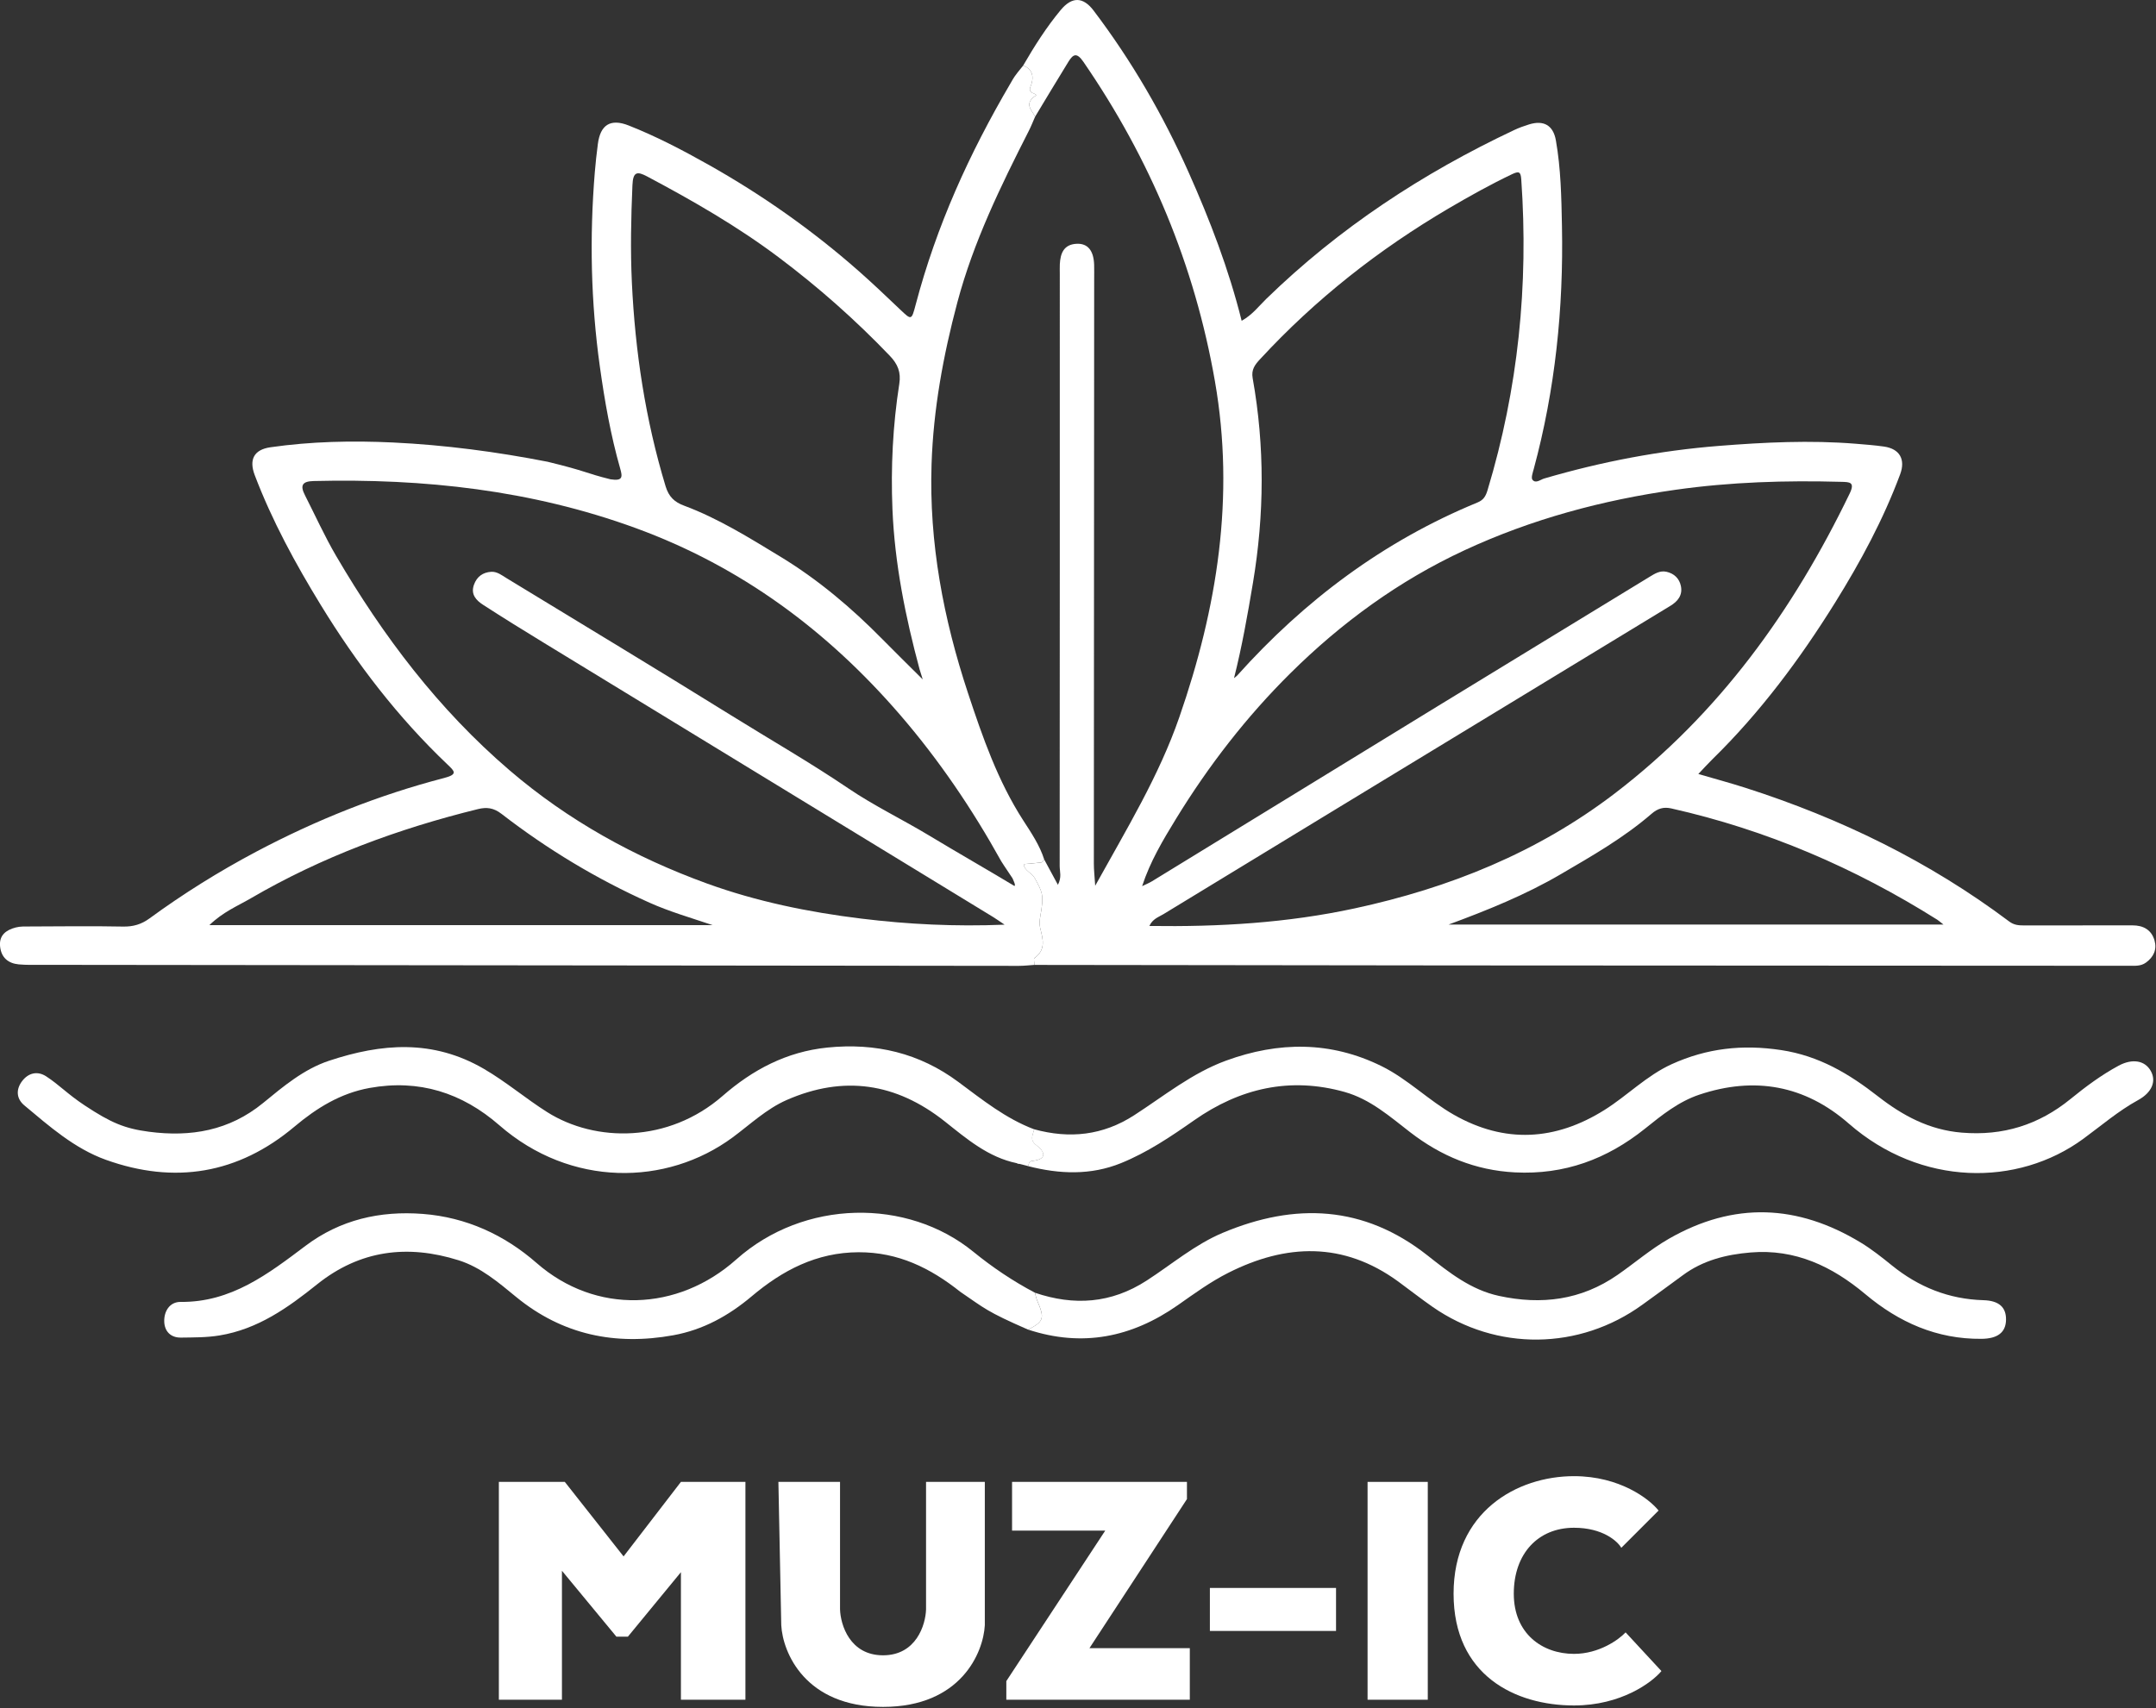 <svg xmlns="http://www.w3.org/2000/svg" width="752" height="596" viewBox="0 0 752 596" fill="none"><rect x="0" y="0" width="752" height="596" fill="#333333" stroke="none"/><g clip-path="url(#clip0_61_6)"><path d="M356.88 22.86C360.79 16.1 364.97 9.51 369.96 3.5C373.86 -1.2 377.74 -1.2 381.46 3.71C394.73 21.24 405.67 40.1 414.63 60.23C422.03 76.86 428.54 93.73 433.08 111.91C436.78 109.88 439.06 106.81 441.69 104.25C467.07 79.55 496.22 60.41 528.16 45.36C529.81 44.58 531.54 43.96 533.28 43.42C538.44 41.81 541.77 43.71 542.69 49.01C544.42 58.87 544.61 68.85 544.8 78.84C545.37 107.58 542.46 135.9 534.94 163.7C534.61 164.92 533.97 166.72 534.52 167.39C535.68 168.8 537.25 167.34 538.61 166.94C558.56 161.09 578.81 157.21 599.6 155.56C615.51 154.3 631.33 153.53 647.24 154.81C650.55 155.08 653.88 155.33 657.16 155.8C662.55 156.58 664.71 160.23 662.76 165.48C656.89 181.25 648.93 196.01 640.07 210.25C627.78 230 613.93 248.58 597.25 264.92C595.72 266.42 594.28 268.02 592.37 270.03C598.16 271.72 603.52 273.16 608.79 274.85C641.95 285.47 672.88 300.52 700.79 321.48C702.46 322.73 704.04 322.86 705.86 322.86C718.52 322.84 731.19 322.83 743.85 322.84C747.55 322.84 750.41 324.39 751.47 328.06C752.39 331.25 751.19 333.89 748.46 335.85C746.68 337.12 744.69 336.94 742.71 336.94C664.4 336.9 586.08 336.88 507.77 336.82C458.78 336.78 409.8 336.7 360.81 336.64C360.8 335.81 360.44 334.51 360.82 334.24C364.97 331.28 363.71 327.49 362.78 323.63C362.48 322.38 362.61 320.96 362.85 319.68C364.28 311.91 363.45 311.21 361.04 306.57C359.92 304.42 357.3 303.91 357.05 301.48C359.12 301.3 361.19 301.17 363.25 300.9C363.61 300.85 363.89 300.22 364.21 299.85C365.73 302.66 367.25 305.47 368.99 308.69C370.39 306.05 369.61 304.05 369.61 302.13C369.66 233.32 369.65 164.51 369.65 95.7C369.65 94.53 369.61 93.37 369.66 92.2C369.85 88.38 371.04 85.26 375.53 85.05C379.43 84.87 381.49 87.45 381.63 92.44C381.68 94.1 381.64 95.77 381.64 97.44C381.6 165.41 381.55 233.39 381.53 301.36C381.53 303.55 381.79 305.74 382 309.02C393.02 289.11 404.23 270.73 411.33 250.24C424.56 212.13 430.79 173.34 423.77 133.07C416.7 92.5 401.2 55.47 377.89 21.58C375.59 18.24 374.33 18.84 372.67 21.52C368.74 27.88 364.92 34.3 361.05 40.69C359.97 38.47 356.89 36.19 361.38 33.27C361.52 32.47 358.37 32.75 359.44 30.19C360.57 27.5 360.63 24.28 356.88 22.86ZM398.36 309.16C399.52 308.59 400.74 308.11 401.84 307.44C435.11 287.06 468.35 266.64 501.62 246.27C526.15 231.25 550.73 216.31 575.27 201.3C577.14 200.16 578.96 198.97 581.26 199.48C583.94 200.08 585.76 201.84 586.29 204.47C586.93 207.63 585.24 209.78 582.58 211.39C565.53 221.73 548.51 232.11 531.47 242.47C489.57 267.95 447.66 293.4 405.8 318.93C404.16 319.93 402.01 320.57 400.9 323.05C425.29 323.4 449 321.99 472.49 316.92C505.55 309.79 536.23 297.45 563.24 276.8C599.57 249.02 625.43 213.01 645.16 172.17C647.11 168.13 645.09 168.18 642.21 168.1C622.88 167.57 603.63 168.15 584.44 170.87C558.89 174.48 534.26 181.09 510.8 191.98C487.92 202.6 467.83 217.29 450.06 234.9C434.73 250.09 421.51 267.19 410.19 285.66C405.64 293.08 401.17 300.56 398.37 309.15L398.36 309.16ZM430.41 236.59C430.77 236.29 431.19 236.04 431.5 235.7C455.03 209.44 482.6 188.78 515.33 175.31C517.5 174.42 518.22 173.06 518.84 171.03C529.54 135.62 533.19 99.47 530.61 62.62C530.42 59.89 529.82 59.62 527.35 60.79C519.85 64.37 512.61 68.41 505.45 72.61C480.91 87.02 458.77 104.42 439.45 125.37C437.71 127.25 436.39 128.96 436.92 131.93C441.18 155.72 441.01 179.54 437.02 203.36C435.16 214.48 433.2 225.58 430.42 236.59H430.41ZM677.87 322.56C676.71 321.65 676.24 321.21 675.71 320.87C646.94 302.76 616.14 289.51 582.91 282.04C580.29 281.45 578.22 282.04 576.09 283.88C566.42 292.25 555.34 298.59 544.37 305C532.05 312.21 518.82 317.55 505.25 322.56H677.87Z" fill="white"></path><path d="M356.88 22.86C360.63 24.28 360.57 27.5 359.44 30.19C358.37 32.75 361.52 32.47 361.38 33.27C356.89 36.19 359.97 38.47 361.05 40.69C360.32 42.35 359.66 44.05 358.84 45.66C349.02 64.97 339.54 84.38 333.92 105.49C328.99 124.03 325.55 142.77 324.92 161.95C324.02 189.35 329.06 215.88 337.62 241.77C342.71 257.16 348.03 272.48 356.93 286.27C359.7 290.56 362.63 294.87 364.21 299.84C363.89 300.2 363.61 300.84 363.25 300.89C361.19 301.16 359.12 301.29 357.05 301.47C357.31 303.9 359.92 304.41 361.04 306.56C363.45 311.2 364.28 311.9 362.85 319.67C362.61 320.96 362.49 322.38 362.78 323.62C363.7 327.48 364.97 331.27 360.82 334.23C360.44 334.5 360.79 335.81 360.81 336.63C358.99 336.75 357.18 336.97 355.36 336.97C241.75 336.86 128.14 336.74 14.53 336.61C11.87 336.61 9.18 336.7 6.54 336.45C2.82 336.1 0.43 334.05 0.03 330.2C-0.38 326.25 2.16 324.45 5.47 323.58C7.05 323.16 8.77 323.23 10.43 323.23C21.26 323.19 32.09 323.05 42.91 323.26C46.45 323.33 49.32 322.48 52.14 320.42C63.95 311.78 76.34 304.05 89.27 297.19C110.19 286.1 132.06 277.36 154.96 271.41C159.83 270.14 158.49 269.01 156.11 266.74C138.76 250.25 124.32 231.39 111.87 211.05C103.02 196.59 94.9 181.69 88.85 165.77C86.82 160.42 88.48 156.88 94.33 156.04C108.53 154 122.86 153.7 137.16 154.38C155.27 155.25 173.2 157.62 191.02 161.1C205 164.5 204 165 212.94 167.22C217.23 167.89 217.16 166.41 216.33 163.51C212.99 151.82 210.9 139.87 209.22 127.85C206.08 105.35 205.61 82.77 207.46 60.14C207.73 56.83 208.1 53.53 208.53 50.24C209.39 43.55 212.91 41.27 219.26 43.77C228.87 47.56 238.04 52.36 247.04 57.42C265.77 67.95 283.28 80.28 299.43 94.49C304.4 98.87 309.2 103.45 314 108.02C317.9 111.72 317.93 111.79 319.36 106.37C326.67 78.68 338.05 53.64 352.5 29C353.673 27 353.5 27 356.88 22.87V22.86ZM353.16 309.05C354.5 309.5 354.02 308.349 353.16 306.419C349.23 300.48 350.5 302.5 349.23 300.48C339.14 282.29 327.53 265.14 313.92 249.37C288.57 220 258.4 197.62 221.71 184.23C185.35 170.95 147.76 166.89 109.37 167.82C105.35 167.92 104.65 169.4 106.33 172.7C109.94 179.79 113.22 187.07 117.23 193.93C133.6 221.91 152.92 247.48 177.72 268.73C198.22 286.3 221.48 299.12 246.57 308.23C263.84 314.5 282.02 318.23 300.39 320.48C316.7 322.48 333.03 323.3 350.4 322.6C348.58 321.38 347.54 320.63 346.45 319.96C294.21 288.06 241.95 256.18 189.71 224.27C182.61 219.93 175.53 215.56 168.55 211.04C166.14 209.48 164.08 207.42 165.32 203.98C166.35 201.12 168.47 199.67 171.33 199.49C173.39 199.36 175.07 200.72 176.77 201.76C202.88 217.68 229.08 233.45 255.05 249.59C268.68 258.06 282.59 266.03 295.93 275.07C304.81 281.09 314.79 285.89 324.12 291.52C333.63 297.27 344.47 303.45 354.5 309.5L353.16 309.05ZM321.84 237.02C321.23 235.06 320.96 234.3 320.75 233.53C315.82 215.21 312.07 196.72 311.28 177.65C310.68 162.95 311.41 148.39 313.67 133.91C314.3 129.87 313.15 127.04 310.35 124.12C298.35 111.59 285.43 100.16 271.55 89.74C257.14 78.92 241.6 70 225.74 61.57C222.27 59.73 220.79 59.82 220.59 64.6C220.1 75.91 219.86 87.17 220.39 98.5C221.53 122.7 225.12 146.41 232.15 169.63C233.29 173.41 235.33 175.19 238.57 176.4C250.54 180.86 261.32 187.61 272.15 194.18C285.28 202.15 296.98 212.04 307.76 222.99C312.12 227.42 316.56 231.77 321.83 237.02H321.84ZM248.54 322.75C240.36 320.01 233.36 317.98 226.55 314.93C208.06 306.64 190.91 296.29 174.94 283.95C172.16 281.8 169.73 281.53 166.7 282.28C138.88 289.12 112.23 298.96 87.43 313.43C82.86 316.09 77.8 318.14 73.03 322.76H248.55L248.54 322.75Z" fill="white"></path><path d="M360.71 393.98C373.04 397.36 384.66 396.16 395.6 389.08C406.05 382.33 415.8 374.35 427.67 370.02C445.97 363.34 464.13 363.2 481.85 371.94C491 376.45 498.27 383.89 507.09 388.91C524.87 399.03 542.53 397.98 559.64 387.24C567.65 382.21 574.35 375.23 583.1 371.26C595.31 365.72 607.7 364.3 621.25 366.35C634.55 368.37 644.98 374.65 655.04 382.5C663.7 389.25 672.92 394.21 684.25 395.15C698.63 396.35 711.09 392.45 722.17 383.43C727.46 379.12 732.93 375.05 738.95 371.8C743.77 369.2 748.18 369.96 750.22 373.7C752.17 377.27 750.55 381.17 745.77 383.79C738.87 387.58 732.94 392.69 726.64 397.31C703.75 414.09 670 413.98 644.84 391.99C629.54 378.61 611.96 375.46 592.7 381.91C585.47 384.33 579.59 389.09 573.77 393.76C560.47 404.42 545.63 409.9 528.4 409.02C514.58 408.31 502.63 403.33 491.83 394.99C484.74 389.51 477.93 383.48 469.02 380.97C449.91 375.6 432.45 379.68 416.52 390.84C408.39 396.54 400.18 402.07 390.98 405.8C380.42 410.08 369.52 409.64 358.63 406.85C358.74 406 358.97 405.12 359.95 405.03C365.22 404.53 364.61 401.9 361.5 399.57C358.91 397.63 360.34 395.92 360.68 393.99L360.71 393.98Z" fill="white"></path><path d="M360.71 393.98C360.36 395.91 358.94 397.62 361.53 399.56C364.64 401.89 365.25 404.52 359.98 405.02C359 405.11 358.77 406 358.66 406.84C355.582 406.045 358.694 406.84 355.64 406.06L354.69 405.82C344.67 403.77 337.15 397.28 329.52 391.23C312.53 377.77 294.21 375.08 274.39 383.77C267.33 386.87 261.7 392.26 255.56 396.8C232.49 413.84 199.01 414.24 174.18 392.59C161.14 381.22 146.16 376.44 128.88 379.57C118.75 381.41 110.45 386.55 102.71 393.06C83.05 409.6 60.86 413.23 36.9 404.62C26 400.7 17.26 392.98 8.47 385.63C5.56 383.19 5.61 379.92 7.73 377.15C9.83 374.4 12.97 373.47 16.13 375.53C20.71 378.52 23.479 381.64 29.5 385.63C38.744 391.757 43.54 393.73 51.95 394.84C66.54 396.76 79.98 394.47 91.78 384.8C98.82 379.03 105.95 373.01 114.75 370.08C133.04 364.01 150.93 362.51 168.79 372.91C176.6 377.46 183.33 383.24 190.87 388C207.62 398.58 233.12 398.85 252.06 382.33C262.47 373.25 274.31 366.92 288.58 365.47C305.45 363.76 320.71 367.4 334.24 377.45C342.65 383.69 350.78 390.24 360.71 393.99L360.71 393.98Z" fill="white"></path><path d="M360.96 451C374.62 455.64 387.57 454.78 399.96 446.76C408.74 441.08 416.78 434.18 426.52 430.09C451.73 419.5 475.7 420.5 497.88 437.98C505.45 443.95 513.01 449.98 522.82 452.11C537.65 455.33 551.5 453.6 564.22 444.77C570.21 440.61 575.71 435.84 582.11 432.17C604.79 419.17 627.01 420.16 649.02 433.51C652.84 435.83 656.38 438.64 659.86 441.46C669.2 449.02 679.73 453.26 691.82 453.61C697.27 453.77 699.76 456.1 699.69 460.44C699.62 464.88 696.73 467.04 691.12 467.09C675.57 467.24 662.33 461.33 650.66 451.54C639.04 441.8 626.19 435.66 610.61 436.96C602.09 437.67 593.99 439.69 586.96 444.9C582.29 448.36 577.57 451.76 572.87 455.17C550.87 471.12 521.98 471.45 499.68 455.94C495.58 453.09 491.66 449.99 487.63 447.05C468.54 433.16 448.59 433.87 428.4 444.07C422.21 447.19 416.51 451.35 410.81 455.35C394.74 466.61 377.49 470.08 358.61 463.87C364.1 461.01 364.43 459.95 361.81 453.83C361.42 452.93 361.24 451.94 360.97 450.99L360.96 451Z" fill="white"></path><path d="M360.96 451C361.24 451.95 361.42 452.94 361.8 453.84C364.42 459.96 364.09 461.03 358.6 463.88C344 457.5 343.5 456.5 334.94 450.68C324.48 442.36 313.29 436.84 299.46 436.88C284.76 436.93 272.89 443.23 262.19 452.25C254.1 459.07 245.2 463.96 234.85 465.84C214.66 469.5 196.2 465.74 180.03 452.48C173.87 447.43 167.73 442.13 159.95 439.68C142.12 434.07 125.52 436.13 110.6 448.08C100.43 456.23 89.94 463.72 76.55 465.91C72.05 466.65 67.62 466.59 63.15 466.66C59.49 466.72 57.41 464.43 57.29 461.14C57.15 457.51 59.17 454.17 63 454.21C80.62 454.39 93.51 444.47 106.57 434.64C118.68 425.52 132.54 422.36 147.48 423.51C162.64 424.68 175.97 430.84 187.16 440.63C207.75 458.65 236.37 457.62 256.82 439.39C280.41 418.36 316.44 417.93 339.47 436.69C346.17 442.15 353.31 446.95 360.96 450.99L360.96 451Z" fill="white"></path><path d="M354.69 405.82C355.33 404.64 355.41 405.64 355.64 406.06C355.33 405.96 355.01 405.88 354.69 405.82Z" fill="white"></path></g><path d="M174 593H196V548L215 571H219L237.5 548.5V593H260V517H237.5L217.5 543L197 517H174V593Z" fill="white"></path><path d="M272.5 567L271.5 517H293V561.5C293.167 566.833 296.4 577.5 308 577.5C319.6 577.5 322.833 566.833 323 561.5V517H343.5V567C343 576.5 335.2 595.5 308 595.5C280.8 595.5 273 576.5 272.5 567Z" fill="white"></path><path d="M353 534V517H414V523L380 575H415V593H351V586.5L385.5 534H353Z" fill="white"></path><path d="M422 569V554H466V569H422Z" fill="white"></path><path d="M477 593V517H498V593H477Z" fill="white"></path><path d="M578.5 527L565.5 540C564.167 537.667 559 533 549 533C536.5 533 528 542 528 556C528 570 538 577 549 577C557.8 577 564.667 572 567 569.5L579.5 583C576.167 587 565.4 595 549 595C528.5 595 507 584.5 507 556C507 527.5 529 515 549 515C565 515 575.333 523 578.5 527Z" fill="white"></path><defs><clipPath id="clip0_61_6"><rect width="751.79" height="595.98" fill="white"></rect></clipPath></defs></svg>